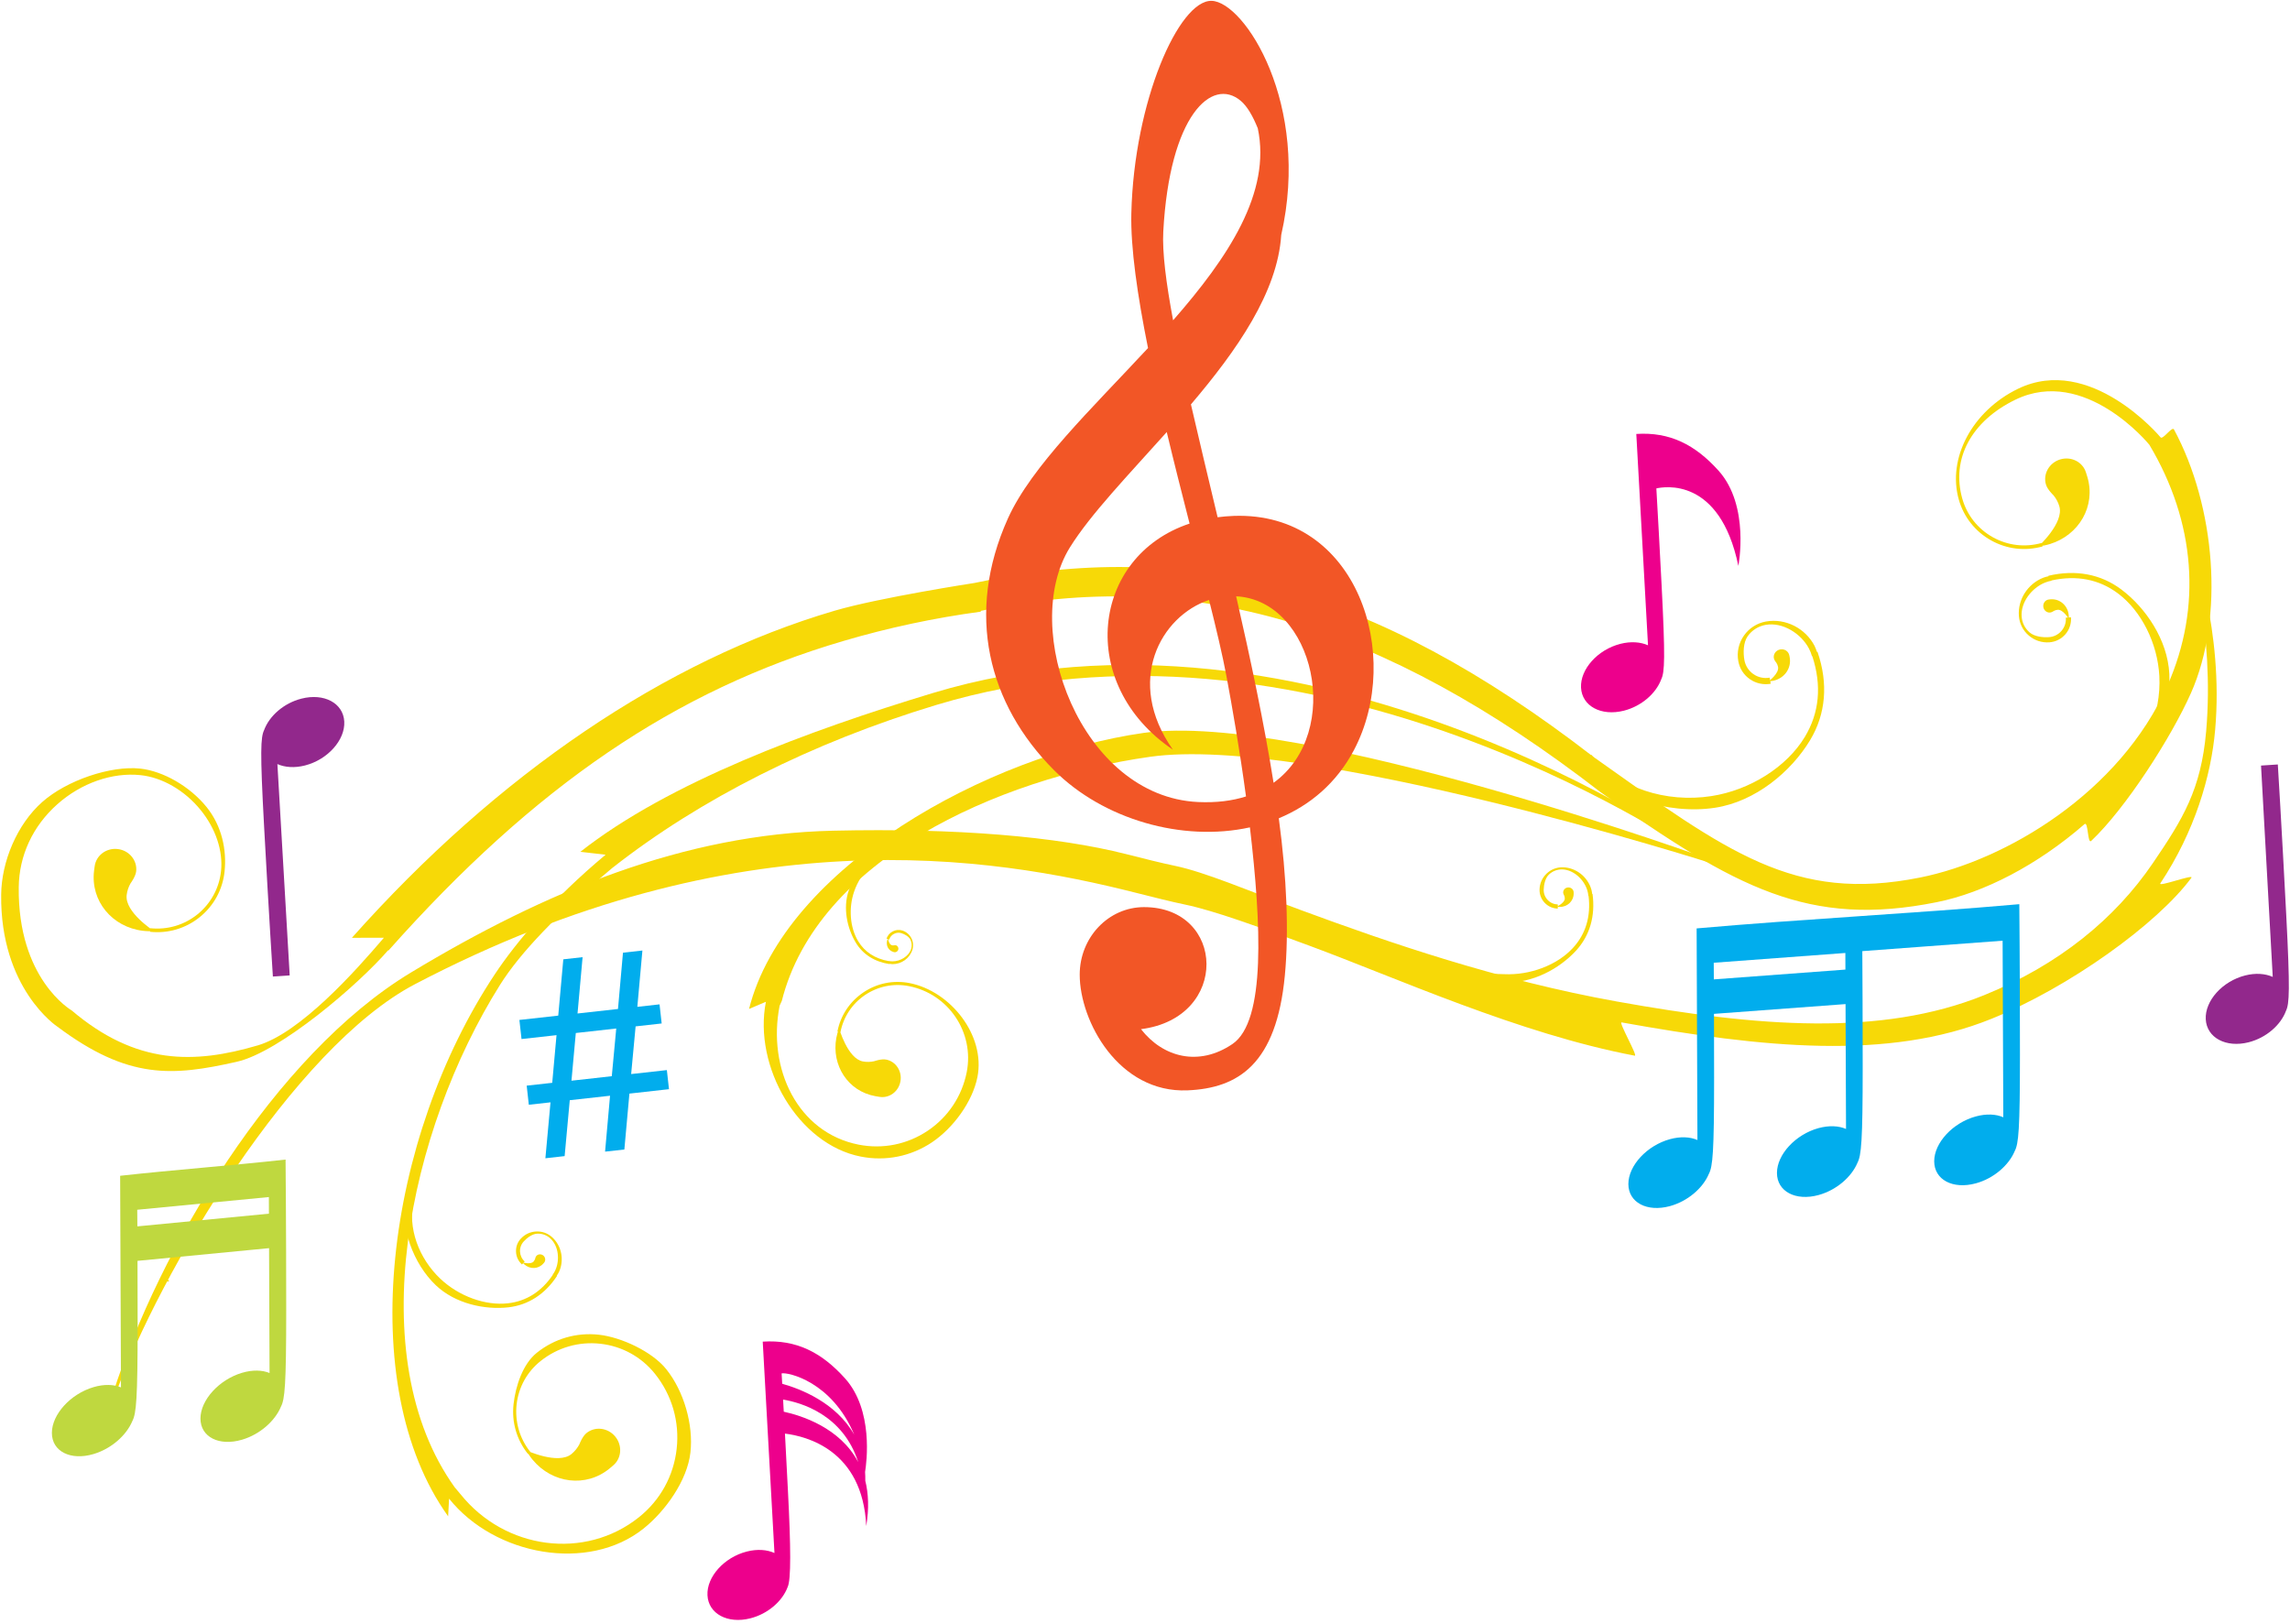 <?xml version="1.0" encoding="UTF-8"?><svg xmlns="http://www.w3.org/2000/svg" xmlns:xlink="http://www.w3.org/1999/xlink" height="568.0" preserveAspectRatio="xMidYMid meet" version="1.0" viewBox="99.6 216.6 800.8 568.0" width="800.8" zoomAndPan="magnify"><g><g id="change1_1"><path d="M 732.578 475.449 C 738.094 466.297 738.992 455.621 735.168 444.551 L 734.988 444.598 C 734.723 443.871 734.48 443.141 734.141 442.465 C 730.949 436.348 724.035 432.723 717.141 433.945 C 713.992 434.523 711.258 436.27 709.434 438.879 C 707.609 441.496 706.902 444.68 707.473 447.801 C 707.934 450.379 709.355 452.621 711.508 454.105 C 713.648 455.602 716.254 456.164 718.812 455.715 L 718.43 453.582 C 716.434 453.938 714.406 453.492 712.742 452.336 C 711.078 451.164 709.969 449.426 709.605 447.438 C 709.145 444.855 709.219 441.305 710.711 439.16 C 712.195 437.012 714.445 435.59 717.016 435.125 C 722.98 434.066 729.445 438.156 732.199 443.441 C 732.637 444.266 732.984 445.152 733.242 446.078 L 733.348 446.047 C 736.707 456.328 735.848 465.844 730.723 474.328 C 724.402 484.801 711.574 492.926 698.031 495.004 C 682.242 497.449 665.566 492.203 656.07 480.555 L 652.465 482.922 C 662.449 495.172 682.809 501.617 699.371 499.074 C 713.512 496.891 725.945 486.457 732.578 475.449" fill="#f7d907"/></g><g id="change1_2"><path d="M 725.309 445.777 C 725.031 444.344 723.602 443.426 722.102 443.719 C 720.613 444 719.625 445.406 719.918 446.824 C 720.043 447.527 720.758 448.336 720.758 448.336 C 721.055 448.781 721.277 449.289 721.375 449.844 C 721.809 452.074 718.133 454.816 718.133 454.816 C 718.625 454.82 719.117 454.773 719.613 454.68 C 723.562 453.898 726.203 450.285 725.426 446.348 C 725.426 446.348 725.355 446.016 725.309 445.777" fill="#f7d907"/></g><g id="change1_3"><path d="M 277.465 673.777 C 284.383 672.953 290.242 669.16 294.402 662.777 L 294.305 662.699 C 294.586 662.277 294.871 661.848 295.082 661.398 C 296.945 657.324 296.055 652.316 292.672 649.254 C 291.137 647.863 289.129 647.148 287.059 647.262 C 284.977 647.367 283.074 648.273 281.676 649.824 C 280.535 651.07 279.953 652.707 280.051 654.41 C 280.129 656.105 280.871 657.66 282.137 658.801 L 283.086 657.754 C 282.098 656.879 281.527 655.645 281.453 654.328 C 281.387 653.016 281.836 651.738 282.734 650.762 C 283.871 649.492 285.723 648.117 287.426 648.023 C 289.129 647.941 290.758 648.527 292.02 649.664 C 294.949 652.309 295.422 657.27 293.789 660.805 C 293.535 661.355 293.223 661.887 292.855 662.383 L 292.914 662.438 C 288.949 668.262 283.715 671.617 277.297 672.367 C 269.371 673.293 260.07 669.922 253.594 663.797 C 246.035 656.637 242.078 645.977 244.297 636.422 L 241.641 635.52 C 239.305 645.539 244.117 658.598 252.047 666.105 C 258.801 672.512 269.145 674.742 277.465 673.777" fill="#f7d907"/></g><g id="change1_4"><path d="M 289.852 658.191 C 290.473 657.461 290.371 656.355 289.633 655.703 C 288.879 655.062 287.762 655.109 287.145 655.828 C 286.848 656.172 286.719 656.859 286.719 656.859 C 286.598 657.188 286.426 657.5 286.18 657.781 C 285.207 658.891 282.328 658.094 282.328 658.094 C 282.516 658.348 282.734 658.582 282.988 658.801 C 284.961 660.531 287.875 660.441 289.598 658.469 C 289.598 658.469 289.738 658.305 289.852 658.191" fill="#f7d907"/></g><g id="change1_5"><path d="M 398.848 546.219 C 401.336 550.344 405.406 552.941 410.637 553.746 L 410.641 553.66 C 410.992 553.707 411.34 553.762 411.688 553.77 C 414.789 553.785 417.691 551.789 418.648 548.773 C 419.086 547.406 418.961 545.957 418.301 544.672 C 417.637 543.398 416.523 542.453 415.145 542.008 C 414.023 541.656 412.84 541.762 411.793 542.309 C 410.738 542.84 409.973 543.754 409.609 544.871 L 410.543 545.176 C 410.816 544.289 411.43 543.59 412.238 543.176 C 413.047 542.742 413.98 542.672 414.844 542.949 C 415.969 543.305 417.367 544.078 417.922 545.129 C 418.461 546.172 418.559 547.363 418.207 548.484 C 417.379 551.086 414.379 552.805 411.691 552.785 C 411.277 552.793 410.852 552.75 410.43 552.656 L 410.414 552.703 C 405.617 551.883 401.992 549.535 399.684 545.715 C 396.828 541 396.281 534.176 398.305 528.34 C 400.645 521.527 406.227 515.988 412.875 514.652 L 412.691 512.719 C 405.707 514.125 398.855 520.887 396.398 528.027 C 394.289 534.117 395.855 541.262 398.848 546.219" fill="#f7d907"/></g><g id="change1_6"><path d="M 412.207 549.555 C 412.844 549.746 413.512 549.367 413.707 548.711 C 413.906 548.051 413.551 547.371 412.922 547.184 C 412.625 547.094 412.156 547.199 412.156 547.199 C 411.91 547.234 411.66 547.211 411.422 547.133 C 410.438 546.848 410.105 544.797 410.105 544.797 C 410.012 544.992 409.926 545.199 409.859 545.406 C 409.328 547.156 410.211 548.961 411.965 549.488 C 411.965 549.488 412.102 549.52 412.207 549.555" fill="#f7d907"/></g><g id="change1_7"><path d="M 650.727 549.059 C 655.539 543.809 657.543 536.941 656.5 529.219 L 656.371 529.219 C 656.312 528.707 656.242 528.188 656.105 527.699 C 654.832 523.289 650.793 520.012 646.117 519.895 C 643.992 519.848 641.973 520.633 640.434 522.102 C 638.895 523.57 638.016 525.551 637.969 527.684 C 637.934 529.418 638.566 531.066 639.773 532.324 C 640.984 533.598 642.602 534.305 644.344 534.348 L 644.367 532.898 C 643.016 532.859 641.75 532.32 640.82 531.328 C 639.887 530.355 639.383 529.07 639.426 527.715 C 639.461 525.969 639.969 523.656 641.234 522.453 C 642.496 521.25 644.141 520.609 645.887 520.645 C 649.926 520.738 653.613 524.277 654.711 528.086 C 654.879 528.695 654.996 529.309 655.047 529.945 L 655.121 529.945 C 655.953 537.105 654.129 543.215 649.664 548.082 C 644.148 554.105 634.688 557.699 625.562 557.277 C 614.906 556.789 614.73 559.594 625.891 560.113 C 635.434 560.562 644.926 555.367 650.727 549.059" fill="#f7d907"/></g><g id="change1_8"><path d="M 649.895 528.707 C 649.906 527.73 649.098 526.949 648.082 526.945 C 647.066 526.93 646.238 527.715 646.23 528.684 C 646.227 529.152 646.586 529.781 646.586 529.781 C 646.727 530.105 646.801 530.465 646.801 530.832 C 646.785 532.352 644.023 533.66 644.023 533.66 C 644.332 533.727 644.668 533.77 645.008 533.773 C 647.691 533.785 649.883 531.77 649.902 529.098 C 649.902 529.098 649.902 528.867 649.895 528.707" fill="#f7d907"/></g><g id="change1_9"><path d="M 841.355 422.699 C 834.215 417.355 825.426 415.715 815.91 417.949 L 815.938 418.121 C 815.312 418.27 814.676 418.406 814.074 418.648 C 808.738 420.777 805.148 426.203 805.594 432.039 C 805.797 434.691 807.02 437.105 809.047 438.844 C 811.066 440.578 813.629 441.422 816.293 441.223 C 818.465 441.051 820.445 440.051 821.871 438.395 C 823.289 436.75 823.969 434.645 823.812 432.473 L 822.008 432.602 C 822.145 434.289 821.594 435.938 820.492 437.223 C 819.379 438.504 817.848 439.285 816.156 439.41 C 813.98 439.578 811.031 439.223 809.387 437.801 C 807.73 436.387 806.723 434.402 806.559 432.238 C 806.176 427.195 810.129 422.168 814.742 420.332 C 815.457 420.039 816.219 419.824 817.016 419.68 L 816.988 419.59 C 825.82 417.672 833.648 419.18 840.273 424.152 C 848.441 430.273 854.109 441.602 854.707 453.012 C 855.406 466.324 849.656 479.727 839.18 486.617 L 840.848 489.809 C 851.863 482.562 858.934 466.195 858.203 452.242 C 857.578 440.324 849.945 429.129 841.355 422.699" fill="#f7d907"/></g><g id="change1_10"><path d="M 816.102 426.246 C 814.895 426.355 814.004 427.465 814.121 428.738 C 814.238 429.988 815.316 430.926 816.52 430.816 C 817.105 430.762 817.848 430.238 817.848 430.238 C 818.238 430.035 818.676 429.887 819.145 429.848 C 821.035 429.672 823.004 432.957 823.004 432.957 C 823.047 432.559 823.059 432.148 823.02 431.719 C 822.707 428.379 819.926 425.883 816.582 426.191 C 816.582 426.191 816.312 426.23 816.102 426.246" fill="#f7d907"/></g><g id="change1_11"><path d="M 132.699 519.59 C 133.172 515.758 136.801 513.027 140.805 513.523 C 144.812 514.012 147.676 517.52 147.211 521.363 C 146.984 523.215 145.258 525.504 145.258 525.504 C 144.551 526.734 144.066 528.117 143.895 529.613 C 143.16 535.613 153.434 542.191 153.434 542.191 C 152.148 542.281 150.832 542.262 149.504 542.098 C 138.867 540.797 131.195 531.738 132.492 521.109 C 132.492 521.109 132.629 520.242 132.699 519.59" fill="#f7d907"/></g><g id="change1_12"><path d="M 829.062 381.871 C 827.945 378.164 823.914 376.098 820.047 377.262 C 816.188 378.426 813.953 382.371 815.07 386.074 C 815.598 387.859 817.699 389.816 817.699 389.816 C 818.598 390.91 819.312 392.199 819.73 393.641 C 821.477 399.418 812.465 407.645 812.465 407.645 C 813.746 407.523 815.043 407.281 816.324 406.891 C 826.578 403.816 832.609 393.59 829.52 383.324 C 829.52 383.324 829.258 382.5 829.062 381.871" fill="#f7d907"/></g><g id="change1_13"><path d="M 828.527 504.82 C 829.898 503.613 829.551 511.934 830.887 510.676 C 842.918 499.336 858.871 474.504 865.777 458.949 C 877.574 432.379 874.281 393.621 859.828 366.789 C 859.145 365.52 855.809 370.715 855.082 369.48 C 854.805 369.117 830.488 340.344 805.293 352.555 C 789.324 360.301 780.484 376.801 784.582 391.309 C 786.309 397.406 790.316 402.465 795.844 405.562 C 801.379 408.66 807.781 409.41 813.879 407.695 L 813.543 406.477 C 807.762 408.102 801.695 407.391 796.465 404.465 C 791.215 401.535 787.434 396.742 785.797 390.965 C 781.875 377.086 788.992 363.836 804.367 356.379 C 828.656 344.605 851.004 371.855 851.223 372.152 C 867.309 399.098 869.711 428.914 857.547 456.336 C 840.914 493.812 801.141 517.453 771.051 523.477 C 726.871 532.324 703.777 514.605 656.754 481.242 C 579.496 421.496 514.094 404.695 440.312 420.477 C 440.312 420.477 406.996 425.598 391.383 430.195 C 332.445 447.527 273.82 487.09 222.656 544.562 L 233.848 544.535 C 223.727 556.41 204.547 577.824 189.73 582.184 C 167.57 588.699 147.281 589.129 124.676 569.965 C 124.402 569.789 105.785 558.926 106.156 526.855 C 106.281 515.781 111.066 505.484 119.637 497.863 C 127.977 490.441 138.859 486.633 148.75 487.676 C 156.367 488.473 164.246 493.047 169.777 499.891 C 175.047 506.383 177.633 514.156 176.891 521.227 C 176.25 527.199 173.332 532.551 168.684 536.332 C 164.004 540.102 158.156 541.832 152.176 541.207 L 152.043 542.453 C 158.352 543.125 164.539 541.301 169.465 537.316 C 174.391 533.324 177.477 527.66 178.133 521.359 C 178.91 513.961 177.266 505.539 171.809 498.785 C 165.973 491.59 156.652 486.234 148.586 485.379 C 138.34 484.305 122.93 489.453 114.324 497.109 C 105.5 504.957 100.133 517.969 100.008 529.426 C 99.617 562.277 119.484 575.535 119.684 575.645 C 144.516 594.23 159.984 592.965 182.379 587.918 C 197.5 584.508 225.023 560.855 235.309 548.934 L 235.434 549.02 C 286.582 491.465 335.645 458.078 394.492 440.766 C 410.273 436.113 426.449 432.668 442.57 430.508 C 442.57 430.508 442.578 430.32 442.586 430.23 C 515.727 414.766 582.637 434.344 659.375 493.68 C 706.75 527.312 732.219 541.055 776.867 532.102 C 793.398 528.809 812.145 519.074 828.527 504.82" fill="#f7d907"/></g><g id="change1_14"><path d="M 407.047 600.164 C 410.508 600.793 413.832 598.371 414.477 594.777 C 415.121 591.168 412.848 587.75 409.398 587.129 C 407.734 586.828 405.285 587.719 405.285 587.719 C 404.031 588 402.699 588.047 401.371 587.797 C 395.977 586.836 393.02 576.176 393.02 576.176 C 392.605 577.266 392.27 578.402 392.051 579.598 C 390.324 589.156 396.133 598.223 405.691 599.938 C 405.691 599.938 406.473 600.066 407.047 600.164" fill="#f7d907"/></g><g id="change1_15"><path d="M 425.543 616.055 C 432.906 611.102 439.691 601.938 441.41 593.219 C 444.246 578.777 432.129 563.242 417.664 560.391 C 412.035 559.285 406.309 560.438 401.547 563.633 C 396.785 566.836 393.539 571.691 392.445 577.309 L 393.508 577.523 C 394.562 572.18 397.621 567.57 402.148 564.531 C 406.676 561.508 412.105 560.406 417.457 561.461 C 431.332 564.191 440.379 577.688 437.656 591.547 C 435.988 599.965 431.152 607.242 424.02 612.031 C 416.879 616.82 408.309 618.547 399.859 616.891 C 378.566 612.691 367.883 590.383 372.234 568.297 L 372.996 566.609 C 385.395 517.477 447.832 488.914 501.789 481.258 C 556.531 473.488 697.656 518.309 699.086 518.82 L 699.461 517.809 C 698.016 517.289 554.5 465.098 499.496 472.91 C 445.184 480.625 374.047 519.812 361.535 569.441 L 367.43 566.938 C 362.969 589.602 378.676 616.758 400.574 621.062 C 409.297 622.793 418.16 621.004 425.543 616.055" fill="#f7d907"/></g><g id="change1_16"><path d="M 313.984 729.105 C 316.984 726.633 317.316 722.09 314.742 718.973 C 312.152 715.848 307.637 715.32 304.633 717.805 C 303.195 719.008 302.199 721.703 302.199 721.703 C 301.531 722.965 300.621 724.109 299.461 725.074 C 294.773 728.945 283.652 723.805 283.652 723.805 C 284.262 724.949 284.988 726.043 285.855 727.09 C 292.703 735.371 304.527 736.957 312.816 730.102 C 312.816 730.102 313.492 729.523 313.984 729.105" fill="#f7d907"/></g><g id="change1_17"><path d="M 324.637 751.16 C 332.316 745.023 339.953 734.305 341.039 724.543 C 342.133 714.781 338.738 703.109 332.602 695.434 C 327.672 689.277 316.91 684.238 309.066 683.367 C 301.219 682.492 293.516 684.723 287.344 689.656 C 282.395 693.602 279.895 701.344 279.184 707.641 C 278.477 713.934 280.277 720.129 284.238 725.074 L 285.086 724.395 C 281.312 719.676 279.598 713.766 280.258 707.754 C 280.934 701.738 283.902 696.348 288.637 692.574 C 294.586 687.828 302.008 685.672 309.555 686.523 C 317.113 687.371 323.891 691.105 328.633 697.027 C 334.586 704.473 337.289 713.797 336.227 723.266 C 335.18 732.742 330.488 741.234 323.035 747.188 C 304.223 762.238 276.211 758.602 260.598 739.086 L 258.617 736.738 C 225.879 691.09 242.359 612.109 274.473 560.984 C 281.559 549.723 294.629 536.102 313.293 520.492 L 313.695 520.152 C 344.445 495.973 383.617 476.254 426.973 463.141 C 555.633 424.23 684.07 509.121 695.48 517.137 L 695.434 517.199 C 696.633 518.023 696.797 518.125 697.137 517.816 L 697.457 517.52 L 697.246 517.145 C 697.227 517.117 697.07 517.004 696.977 516.918 L 696.984 516.918 L 696.938 516.887 C 690.824 512.035 556.957 419.297 425.738 458.98 C 382.258 472.137 333.41 490.199 302.547 514.488 L 311.375 515.504 C 292.602 531.176 280.066 546.117 272.645 557.289 C 234.598 614.609 223.277 700.801 256.309 746.867 L 256.641 740.695 C 272.613 760.656 305.34 766.578 324.637 751.16" fill="#f7d907"/></g><g id="change1_18"><path d="M 158.719 664.379 L 157.703 664.004 L 157.543 664.434 L 158.562 664.785 L 158.719 664.379" fill="#f7d907"/></g><g id="change1_19"><path d="M 795.945 572.914 C 823.195 561.891 853.945 539.754 865.902 523.586 C 866.984 522.109 854.078 526.98 855.074 525.492 C 867.043 507.449 872.816 488.051 874.23 471.809 C 877.285 436.859 866.039 407.234 865.926 406.945 L 864.918 407.332 C 865.031 407.633 874.113 437.652 871.078 472.363 C 869.285 492.715 862.965 502.984 852.434 518.457 C 839.262 537.82 819.598 554.031 793.395 564.637 C 757.488 579.156 714.262 575.684 665.02 566.836 C 623.391 559.359 585.297 546.227 554.441 534.84 C 535.93 528.012 521 521.574 510.434 519.379 C 505.613 518.383 499.961 516.941 493.402 515.285 C 469.168 509.148 434.379 506.113 390.855 507.105 C 339.02 508.285 290.617 528.117 243.25 556.734 C 195.5 585.57 155.141 653.656 139.043 704.09 L 139.887 704.473 C 155.324 661.719 202.07 583.109 244.746 560.762 C 357.891 501.508 446.402 516.039 496.816 528.816 C 503.391 530.469 509.039 531.91 513.891 532.914 C 524.367 535.098 539.691 540.75 557.434 547.301 C 587.461 558.379 630.906 578.145 671.273 585.785 C 672.449 586.012 665.496 573.938 666.672 574.145 C 716.109 583.023 759.848 587.516 795.945 572.914" fill="#f7d907"/></g><g id="change2_1"><path d="M 544.961 490.348 C 569.52 472.688 559.215 426.523 531.875 425.129 C 536.895 447.043 541.625 469.383 544.961 490.348 Z M 509.824 328.613 C 529.062 306.652 544.227 283.906 539.438 261.465 C 537.742 257.258 535.773 253.789 533.488 251.867 C 523.406 243.363 508.602 256.906 506.395 297.551 C 505.996 304.793 507.375 315.512 509.824 328.613 Z M 499.66 533.828 C 528.145 533.828 529.77 572.547 498.598 576.504 C 506.277 586.379 518.828 589.684 530.586 581.699 C 542.348 573.719 540.617 539.504 536.688 505.934 C 513.09 511.133 485.391 503.18 468.176 485.926 C 445.199 462.895 437.055 431.254 452.055 397.926 C 460.301 379.613 481.5 359.41 501.055 338.309 C 497.363 319.965 494.93 303.277 495.223 291.18 C 496.16 252.047 511.859 216.578 523.305 216.895 C 534.754 217.203 558.039 253.074 547.637 298.762 C 546.367 318.773 532.137 339.133 516.062 358.02 C 518.883 370.324 522.098 383.652 525.391 397.488 C 527.211 397.254 529.086 397.082 531.027 397.016 C 574.43 395.473 590.402 446.008 573.082 478.883 C 566.98 490.473 557.641 498.266 546.789 502.762 C 549.582 523.531 550.348 542.453 548.906 557.703 C 545.973 588.742 532.645 597.156 514.859 597.906 C 490.801 598.91 477.168 573.719 477.168 557.461 C 477.168 544.406 487.242 533.828 499.66 533.828 Z M 509.742 478.754 C 475.957 455.973 481.152 411.16 515.59 399.703 C 512.941 389.348 510.191 378.508 507.605 367.695 C 494.27 382.625 480.992 396.383 473.742 408.023 C 456.062 436.441 477.535 495.18 518.582 497.078 C 524.996 497.371 530.551 496.645 535.32 495.125 C 533.129 478.914 530.48 463.707 528.449 452.863 C 527.129 445.844 524.984 436.758 522.395 426.414 C 505.52 432.02 492.855 454.746 509.742 478.754" fill="#f25626"/></g><g id="change3_1"><path d="M 666.254 441.758 C 669.895 440.832 673.277 441.098 675.898 442.262 L 671.805 368.359 C 683.477 367.594 692.344 372.055 700.582 381.215 C 711.609 393.488 707.496 414.488 707.496 414.488 C 701 383.242 681.422 386.824 678.816 387.398 C 679.324 396.27 679.961 407.695 680.621 420.617 C 681.973 446.824 681.734 451.641 680.52 454.168 C 678.695 459.098 673.609 463.574 667.461 465.133 C 659.52 467.141 652.812 463.535 652.477 457.082 C 652.148 450.633 658.316 443.766 666.254 441.758" fill="#ed008c"/></g><g id="change4_1"><path d="M 883.727 562.273 C 889.301 560.414 894.316 562.418 894.938 566.75 C 895.562 571.062 891.543 576.074 885.969 577.934 C 880.395 579.785 875.371 577.785 874.75 573.453 C 874.137 569.129 878.152 564.117 883.727 562.273 Z M 884.719 557.723 C 888.355 556.801 891.738 557.059 894.367 558.234 L 890.27 484.324 L 896.141 483.941 C 896.141 483.941 897.512 506.098 899.086 536.586 C 900.434 562.789 900.199 567.602 898.984 570.129 C 897.16 575.066 892.078 579.535 885.922 581.098 C 877.984 583.102 871.273 579.492 870.941 573.047 C 870.605 566.594 876.777 559.734 884.719 557.723" fill="#92288c"/></g><g id="change5_1"><path d="M 698.887 553.281 L 698.918 559.098 L 744.93 555.672 L 744.91 549.863 Z M 683.578 614.977 C 687.262 613.973 690.625 614.16 693.184 615.277 L 692.902 541.27 C 730.508 537.949 768.172 536.109 805.742 532.801 C 805.742 532.801 805.965 554.977 805.965 585.508 C 805.965 611.746 805.48 616.574 804.141 619.137 C 802.062 624.133 796.754 628.734 790.531 630.426 C 782.496 632.621 775.98 629.164 775.98 622.699 C 775.98 616.238 782.496 609.219 790.531 607.027 C 794.215 606.023 797.574 606.199 800.141 607.316 L 799.902 545.57 L 750.84 549.219 C 750.902 558.66 750.973 572.871 750.973 589.602 C 750.973 615.836 750.484 620.664 749.145 623.23 C 747.066 628.223 741.762 632.812 735.539 634.516 C 727.5 636.715 720.992 633.25 720.992 626.789 C 720.992 620.328 727.5 613.309 735.539 611.109 C 739.219 610.113 742.582 610.289 745.145 611.406 L 744.977 567.738 L 698.973 571.156 C 699 577.832 699.012 585.355 699.012 593.469 C 699.012 619.703 698.527 624.531 697.188 627.094 C 695.113 632.082 689.801 636.684 683.578 638.387 C 675.547 640.574 669.031 637.117 669.031 630.66 C 669.031 624.191 675.547 617.176 683.578 614.977" fill="#01aded"/></g><g id="change6_1"><path d="M 147.594 639.664 L 147.637 645.473 L 193.641 641.031 L 193.621 635.219 Z M 132.289 701.699 C 135.969 700.609 139.336 700.719 141.902 701.777 L 141.613 627.781 C 160.73 625.668 180.16 624.246 199.461 622.113 C 199.461 622.113 199.688 644.289 199.688 674.82 C 199.688 701.059 199.199 705.898 197.859 708.488 C 195.785 713.531 190.473 718.246 184.25 720.074 C 176.219 722.453 169.699 719.141 169.699 712.676 C 169.699 706.219 176.219 699.051 184.25 696.68 C 187.93 695.59 191.293 695.695 193.863 696.758 L 193.691 653.09 L 147.684 657.531 C 147.711 664.207 147.73 671.727 147.73 679.84 C 147.73 706.078 147.238 710.922 145.902 713.512 C 143.824 718.551 138.516 723.258 132.289 725.098 C 124.258 727.473 117.742 724.16 117.742 717.695 C 117.742 711.238 124.258 704.074 132.289 701.699" fill="#bfd83f"/></g><g id="change4_2"><path d="M 206.258 484.289 C 202.617 485.219 199.234 484.973 196.605 483.805 L 200.906 557.703 L 195.027 558.102 C 195.027 558.102 193.602 535.949 191.945 505.465 C 190.52 479.266 190.75 474.449 191.957 471.922 C 193.77 466.98 198.84 462.492 204.988 460.926 C 212.922 458.887 219.641 462.477 219.988 468.926 C 220.34 475.383 214.188 482.258 206.258 484.289" fill="#92288c"/></g><g id="change5_2"><path d="M 299.438 594.527 L 313.539 592.957 L 315.098 576.277 L 300.957 577.852 Z M 290.32 621.656 L 292.109 602.098 L 284.523 602.941 L 283.781 596.262 L 292.711 595.27 L 294.211 578.602 L 281.973 579.961 L 281.23 573.281 L 294.816 571.77 L 296.586 552.082 L 303.328 551.332 L 301.559 571.027 L 315.707 569.449 L 317.453 549.762 L 324.246 549.004 L 322.473 568.699 L 330.238 567.832 L 330.984 574.516 L 321.871 575.531 L 320.312 592.207 L 332.797 590.82 L 333.539 597.496 L 319.703 599.039 L 317.934 618.594 L 311.191 619.336 L 312.93 599.785 L 298.84 601.352 L 297.051 620.902 L 290.32 621.656" fill="#01aded"/></g><g id="change3_2"><path d="M 373.133 700.516 C 379.297 702.234 391.945 707.008 398.332 718.352 C 390.504 699.688 375.09 696.414 372.926 696.887 Z M 374.094 717.945 C 374.398 723.699 374.742 730.348 375.141 738.039 C 376.156 757.602 376.254 769.059 375.039 771.59 C 373.219 776.523 368.133 780.992 361.98 782.547 C 354.043 784.562 347.336 780.953 347 774.504 C 346.668 768.055 352.84 761.184 360.773 759.184 C 364.414 758.254 367.797 758.516 370.426 759.695 L 366.324 685.781 C 377.996 685.016 386.863 689.469 395.105 698.637 C 405.059 709.723 402.672 727.914 402.113 731.34 C 402.18 732.348 402.207 733.383 402.191 734.449 C 403.297 738.898 403.543 744.129 402.516 750.285 C 401.297 723.691 381.52 718.836 374.094 717.945 Z M 399.711 727.906 C 394.336 711.207 379.602 707.062 373.441 706.047 L 373.676 710.285 C 379.895 711.637 393.355 715.871 399.711 727.906" fill="#ed008c"/></g></g></svg>